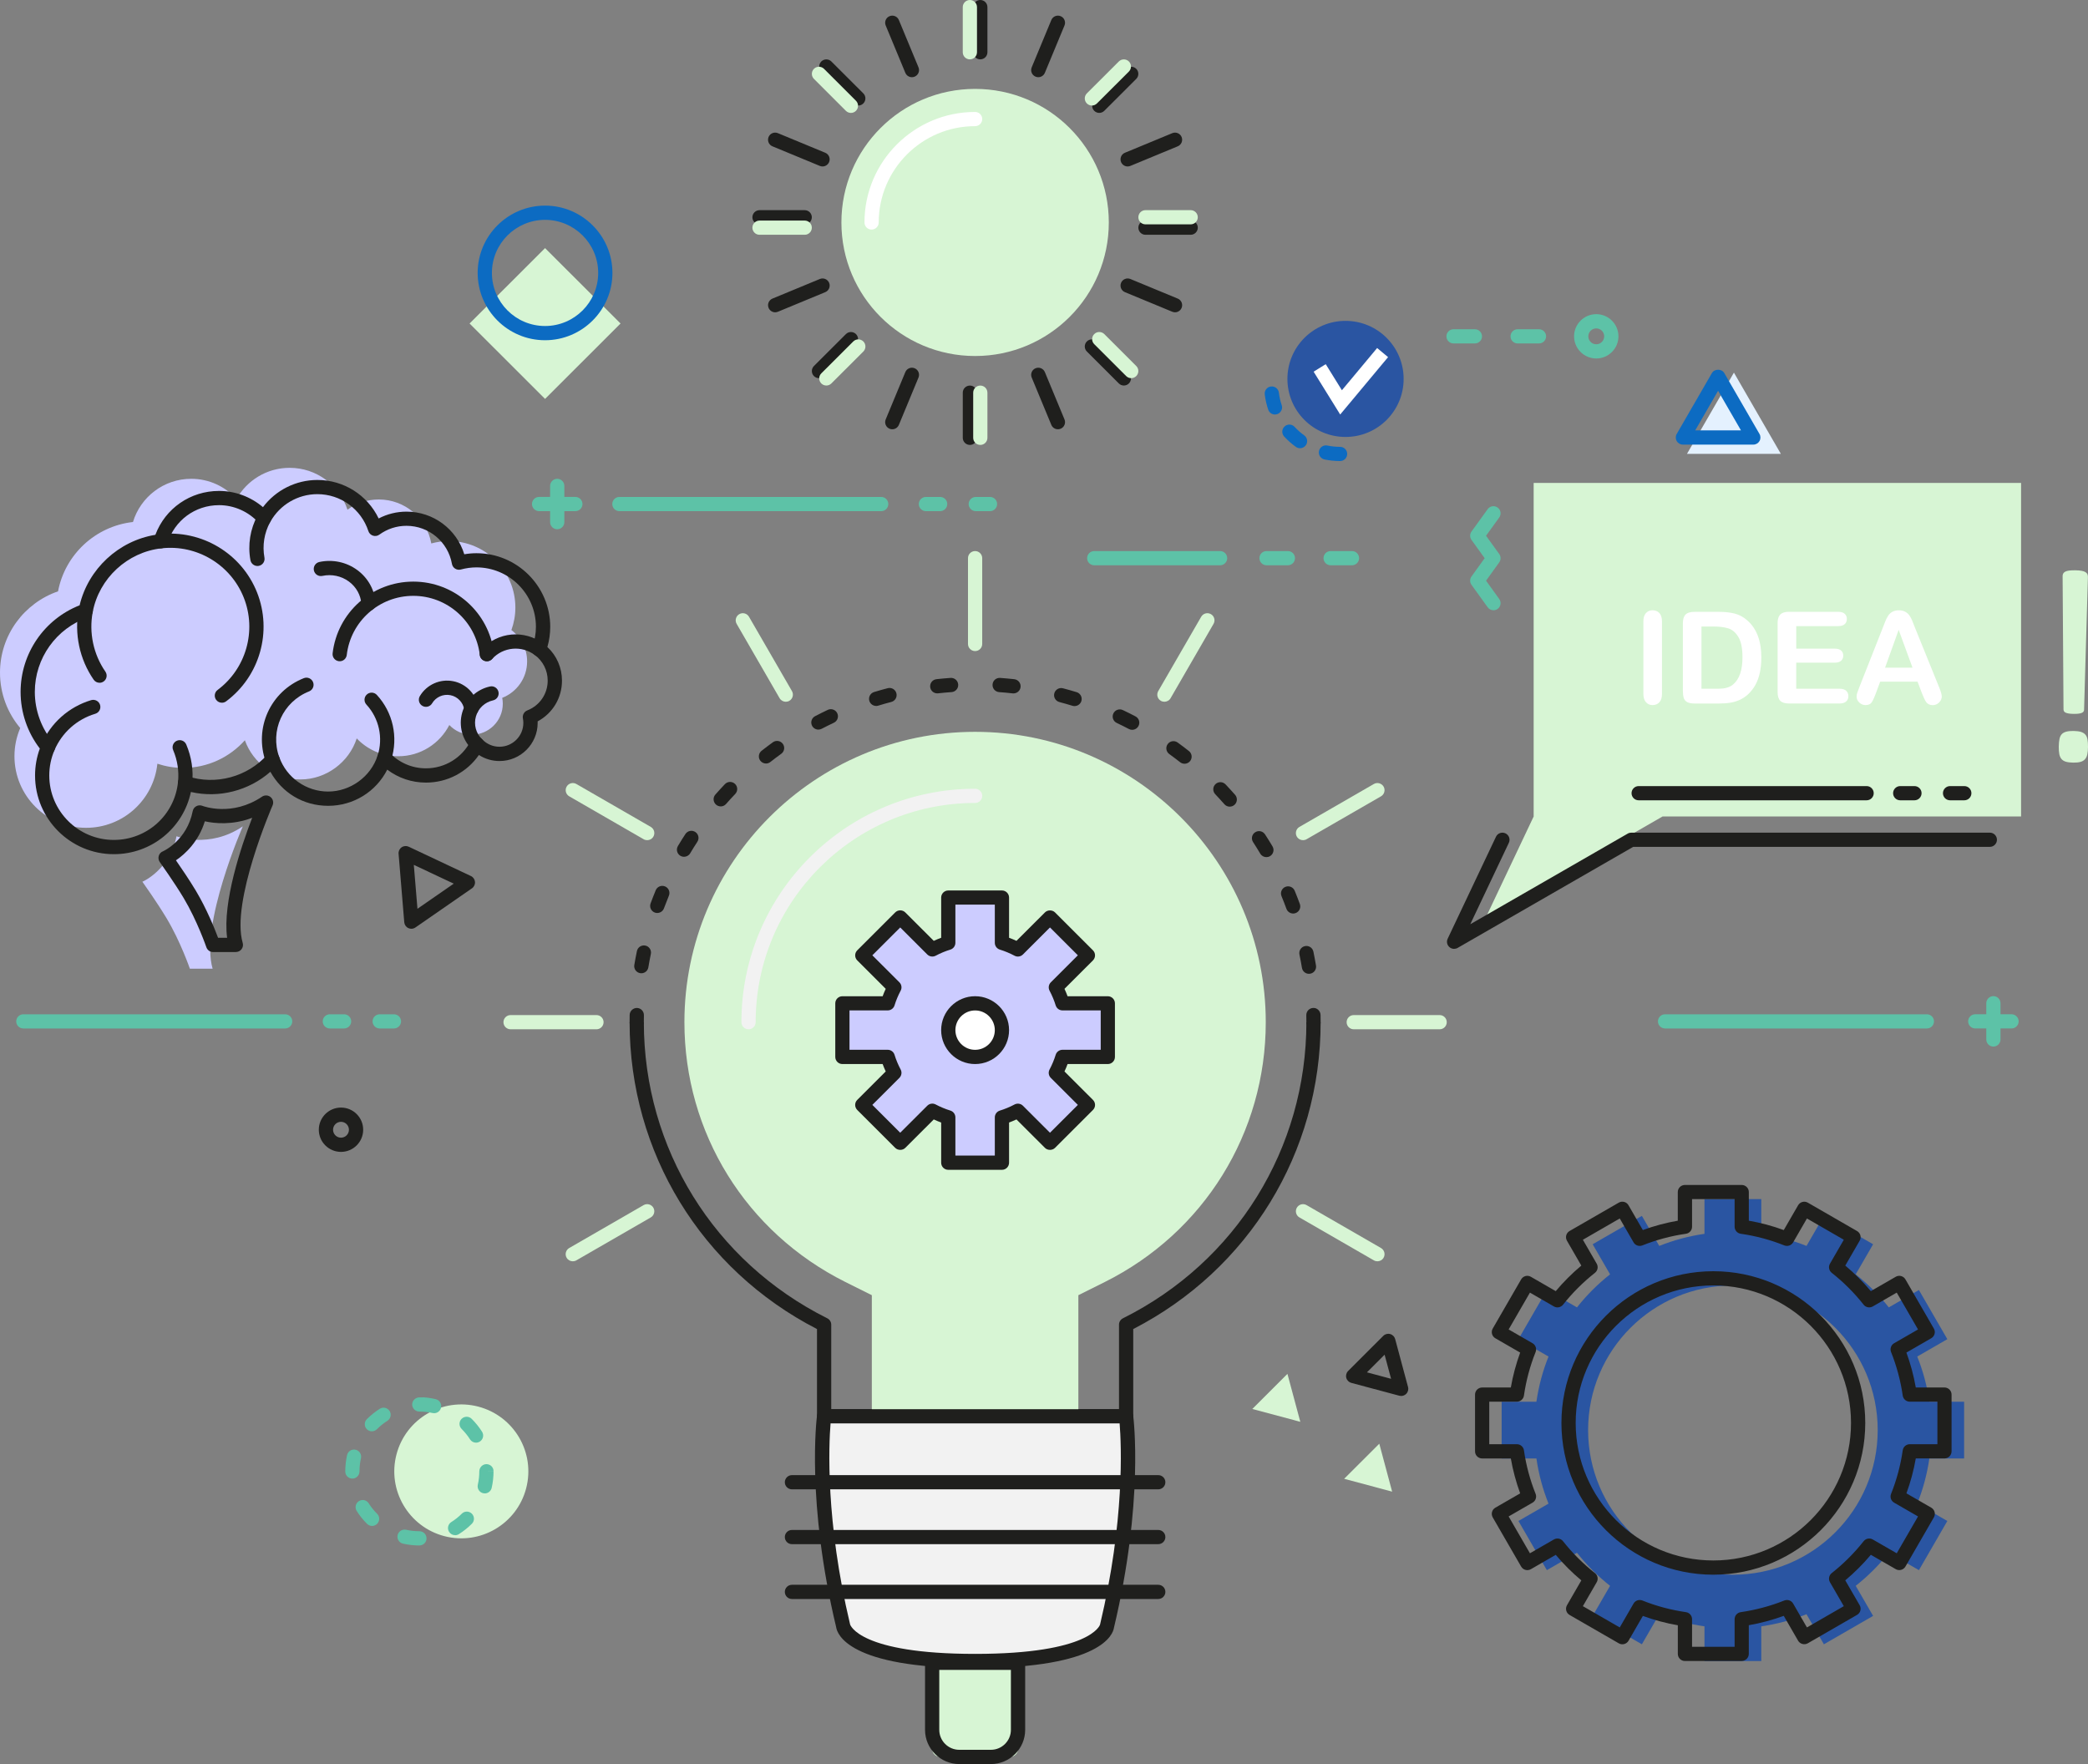 <svg width="464" height="392" viewBox="0 0 464 392" fill="none" xmlns="http://www.w3.org/2000/svg">
<rect x="0" y="0" width="464" height="392" fill="#808080" stroke="none"/>
<g clip-path="url(#clip0_2472_6301)">
<path d="M216.69 79.111C233.1 79.111 246.402 65.823 246.402 49.432C246.402 33.041 233.1 19.754 216.69 19.754C200.28 19.754 186.978 33.041 186.978 49.432C186.978 65.823 200.28 79.111 216.69 79.111Z" fill="#D7F5D4"/>
<path d="M193.685 51.016C192.81 51.016 192.104 50.306 192.104 49.437C192.104 35.895 203.136 24.876 216.694 24.876C217.569 24.876 218.275 25.585 218.275 26.455C218.275 27.324 217.564 28.034 216.694 28.034C204.881 28.034 195.27 37.633 195.27 49.432C195.27 50.306 194.56 51.011 193.69 51.011L193.685 51.016Z" fill="white"/>
<path d="M215.532 98.869C214.657 98.869 213.951 98.16 213.951 97.29V87.258C213.951 86.384 214.662 85.679 215.532 85.679C216.402 85.679 217.112 86.389 217.112 87.258V97.29C217.112 98.164 216.402 98.869 215.532 98.869Z" fill="#1F1F1D"/>
<path d="M217.846 98.869C216.971 98.869 216.266 98.16 216.266 97.29V87.258C216.266 86.384 216.976 85.679 217.846 85.679C218.717 85.679 219.427 86.389 219.427 87.258V97.29C219.427 98.164 218.721 98.869 217.846 98.869Z" fill="#D7F5D4"/>
<path d="M249.747 85.67C249.342 85.67 248.938 85.515 248.627 85.205L241.524 78.11C240.907 77.494 240.907 76.493 241.524 75.873C242.14 75.257 243.142 75.257 243.763 75.873L250.866 82.968C251.483 83.584 251.483 84.585 250.866 85.205C250.556 85.515 250.151 85.67 249.747 85.67Z" fill="#1F1F1D"/>
<path d="M251.384 84.035C250.979 84.035 250.574 83.88 250.264 83.57L243.16 76.475C242.544 75.859 242.544 74.858 243.16 74.238C243.777 73.622 244.779 73.622 245.4 74.238L252.503 81.333C253.119 81.949 253.119 82.95 252.503 83.57C252.193 83.88 251.788 84.035 251.384 84.035Z" fill="#D7F5D4"/>
<path d="M264.593 52.172H254.549C253.674 52.172 252.969 51.462 252.969 50.593C252.969 49.724 253.679 49.014 254.549 49.014H264.593C265.468 49.014 266.174 49.724 266.174 50.593C266.174 51.462 265.468 52.172 264.593 52.172Z" fill="#1F1F1D"/>
<path d="M264.593 49.855H254.549C253.674 49.855 252.969 49.146 252.969 48.276C252.969 47.407 253.679 46.697 254.549 46.697H264.593C265.468 46.697 266.174 47.407 266.174 48.276C266.174 49.146 265.468 49.855 264.593 49.855Z" fill="#D7F5D4"/>
<path d="M244.28 25.087C243.875 25.087 243.471 24.932 243.16 24.622C242.544 24.007 242.544 23.006 243.16 22.386L250.264 15.295C250.88 14.679 251.882 14.679 252.503 15.295C253.119 15.911 253.119 16.911 252.503 17.532L245.4 24.622C245.089 24.932 244.685 25.087 244.28 25.087Z" fill="#1F1F1D"/>
<path d="M242.643 23.452C242.239 23.452 241.834 23.297 241.524 22.987C240.907 22.371 240.907 21.37 241.524 20.75L248.627 13.66C249.244 13.044 250.246 13.044 250.866 13.66C251.487 14.275 251.483 15.276 250.866 15.896L243.763 22.987C243.452 23.297 243.048 23.452 242.643 23.452Z" fill="#D7F5D4"/>
<path d="M217.847 13.194C216.972 13.194 216.267 12.485 216.267 11.616V1.579C216.267 0.705 216.977 0 217.847 0C218.718 0 219.428 0.71 219.428 1.579V11.611C219.428 12.485 218.722 13.19 217.847 13.19V13.194Z" fill="#1F1F1D"/>
<path d="M215.528 13.194C214.653 13.194 213.947 12.485 213.947 11.616V1.579C213.947 0.705 214.658 0 215.528 0C216.398 0 217.109 0.71 217.109 1.579V11.611C217.109 12.485 216.398 13.19 215.528 13.19V13.194Z" fill="#D7F5D4"/>
<path d="M190.73 23.452C190.326 23.452 189.921 23.297 189.611 22.987L182.512 15.896C181.896 15.281 181.896 14.28 182.512 13.66C183.128 13.044 184.13 13.044 184.751 13.66L191.85 20.75C192.466 21.366 192.466 22.367 191.85 22.987C191.54 23.297 191.135 23.452 190.73 23.452Z" fill="#1F1F1D"/>
<path d="M189.094 25.092C188.689 25.092 188.285 24.937 187.974 24.627L180.875 17.532C180.259 16.916 180.259 15.915 180.875 15.295C181.492 14.679 182.494 14.679 183.115 15.295L190.213 22.39C190.83 23.006 190.83 24.007 190.213 24.627C189.903 24.937 189.498 25.092 189.094 25.092Z" fill="#D7F5D4"/>
<path d="M178.825 49.86H168.781C167.906 49.86 167.2 49.15 167.2 48.281C167.2 47.412 167.911 46.702 168.781 46.702H178.825C179.7 46.702 180.405 47.412 180.405 48.281C180.405 49.15 179.695 49.86 178.825 49.86Z" fill="#1F1F1D"/>
<path d="M178.825 52.172H168.781C167.906 52.172 167.2 51.462 167.2 50.593C167.2 49.723 167.911 49.014 168.781 49.014H178.825C179.7 49.014 180.405 49.723 180.405 50.593C180.405 51.462 179.695 52.172 178.825 52.172Z" fill="#D7F5D4"/>
<path d="M181.995 84.035C181.59 84.035 181.186 83.88 180.875 83.57C180.259 82.954 180.259 81.953 180.875 81.333L187.979 74.242C188.595 73.627 189.597 73.627 190.218 74.242C190.834 74.858 190.834 75.859 190.218 76.479L183.115 83.57C182.804 83.88 182.399 84.035 181.995 84.035Z" fill="#1F1F1D"/>
<path d="M183.632 85.67C183.227 85.67 182.822 85.515 182.512 85.205C181.896 84.589 181.896 83.589 182.512 82.968L189.616 75.878C190.232 75.262 191.234 75.262 191.855 75.878C192.471 76.493 192.471 77.494 191.855 78.114L184.751 85.205C184.441 85.515 184.036 85.67 183.632 85.67Z" fill="#D7F5D4"/>
<path d="M202.647 17.156C202.026 17.156 201.438 16.789 201.184 16.178L196.823 5.662C196.489 4.854 196.87 3.928 197.679 3.595C198.488 3.261 199.415 3.642 199.749 4.45L204.11 14.966C204.444 15.774 204.063 16.7 203.254 17.034C203.056 17.113 202.849 17.156 202.647 17.156Z" fill="#1F1F1D"/>
<path d="M182.785 36.99C182.583 36.99 182.381 36.952 182.178 36.867L171.65 32.511C170.841 32.178 170.46 31.252 170.794 30.444C171.128 29.636 172.05 29.255 172.864 29.589L183.392 33.945C184.201 34.278 184.582 35.204 184.248 36.012C183.994 36.618 183.406 36.99 182.785 36.99Z" fill="#1F1F1D"/>
<path d="M172.262 69.398C171.641 69.398 171.053 69.031 170.799 68.42C170.465 67.612 170.846 66.686 171.655 66.353L182.183 61.997C182.992 61.663 183.914 62.044 184.253 62.852C184.587 63.66 184.206 64.586 183.397 64.92L172.869 69.276C172.671 69.356 172.464 69.398 172.262 69.398Z" fill="#1F1F1D"/>
<path d="M198.286 95.392C198.084 95.392 197.882 95.354 197.679 95.27C196.87 94.936 196.489 94.01 196.823 93.202L201.184 82.686C201.518 81.878 202.44 81.497 203.254 81.831C204.063 82.165 204.444 83.09 204.11 83.898L199.749 94.415C199.495 95.021 198.907 95.392 198.286 95.392Z" fill="#1F1F1D"/>
<path d="M235.092 95.392C234.471 95.392 233.883 95.025 233.629 94.415L229.268 83.898C228.934 83.09 229.315 82.165 230.125 81.831C230.929 81.497 231.86 81.878 232.194 82.686L236.555 93.202C236.889 94.01 236.508 94.936 235.699 95.27C235.502 95.35 235.295 95.392 235.092 95.392Z" fill="#1F1F1D"/>
<path d="M261.117 69.398C260.915 69.398 260.708 69.36 260.51 69.276L249.982 64.92C249.173 64.586 248.792 63.66 249.126 62.852C249.46 62.044 250.391 61.663 251.196 61.997L261.724 66.353C262.533 66.686 262.914 67.612 262.58 68.42C262.326 69.027 261.738 69.398 261.117 69.398Z" fill="#1F1F1D"/>
<path d="M250.589 36.99C249.968 36.99 249.38 36.623 249.126 36.012C248.792 35.204 249.173 34.278 249.982 33.945L260.51 29.589C261.315 29.255 262.246 29.636 262.58 30.444C262.914 31.252 262.533 32.178 261.724 32.511L251.196 36.867C250.998 36.947 250.791 36.99 250.589 36.99Z" fill="#1F1F1D"/>
<path d="M230.731 17.156C230.529 17.156 230.322 17.118 230.125 17.034C229.315 16.7 228.934 15.774 229.268 14.966L233.629 4.45C233.963 3.642 234.895 3.261 235.699 3.595C236.508 3.928 236.889 4.854 236.555 5.662L232.194 16.178C231.94 16.785 231.352 17.156 230.731 17.156Z" fill="#1F1F1D"/>
<path d="M436.471 324.092V311.48H428.746C428.243 307.984 427.33 304.624 426.055 301.443L432.74 297.585L426.427 286.66L419.733 290.523C417.578 287.797 415.113 285.33 412.38 283.178L416.247 276.492L405.309 270.186L401.447 276.863C398.262 275.59 394.899 274.678 391.399 274.175V266.46H378.772V274.175C375.272 274.678 371.909 275.59 368.724 276.863L364.862 270.186L353.924 276.492L357.791 283.178C355.062 285.33 352.593 287.793 350.438 290.523L343.744 286.66L337.431 297.585L344.116 301.443C342.841 304.624 341.928 307.984 341.425 311.48H333.7V324.092H341.425C341.928 327.588 342.841 330.947 344.116 334.128L337.431 337.986L343.744 348.911L350.438 345.049C352.593 347.774 355.058 350.241 357.791 352.393L353.924 359.079L364.862 365.385L368.724 358.708C371.909 359.982 375.272 360.893 378.772 361.396V369.112H391.399V361.396C394.899 360.893 398.262 359.982 401.447 358.708L405.309 365.385L416.247 359.079L412.38 352.393C415.108 350.241 417.578 347.779 419.733 345.049L426.427 348.911L432.74 337.986L426.055 334.128C427.33 330.947 428.243 327.588 428.746 324.092H436.471ZM417.268 317.786C417.268 335.533 402.863 349.926 385.09 349.926C367.317 349.926 352.913 335.538 352.913 317.786C352.913 300.033 367.317 285.645 385.09 285.645C402.863 285.645 417.268 300.033 417.268 317.786Z" fill="#2A55A2"/>
<path d="M387.057 369.102H374.43C373.555 369.102 372.85 368.393 372.85 367.523V361.161C370.211 360.701 367.604 360.005 365.083 359.084L361.898 364.596C361.461 365.352 360.487 365.611 359.734 365.174L348.797 358.868C348.039 358.431 347.78 357.463 348.218 356.707L351.407 351.185C349.352 349.466 347.446 347.563 345.725 345.509L340.197 348.695C339.44 349.132 338.471 348.869 338.033 348.117L331.72 337.192C331.282 336.436 331.541 335.468 332.299 335.031L337.817 331.849C336.895 329.326 336.198 326.728 335.737 324.092H329.368C328.493 324.092 327.787 323.387 327.787 322.513V309.901C327.787 309.027 328.497 308.322 329.368 308.322H335.737C336.198 305.686 336.895 303.088 337.817 300.564L332.299 297.383C331.541 296.946 331.282 295.978 331.72 295.222L338.033 284.297C338.245 283.935 338.588 283.667 338.993 283.559C339.393 283.451 339.83 283.507 340.192 283.719L345.72 286.909C347.442 284.861 349.347 282.958 351.403 281.233L348.213 275.712C347.776 274.955 348.034 273.987 348.792 273.55L359.729 267.244C360.092 267.038 360.529 266.981 360.929 267.085C361.334 267.193 361.682 267.461 361.889 267.822L365.073 273.334C367.595 272.413 370.201 271.718 372.84 271.257V264.895C372.84 264.021 373.551 263.316 374.421 263.316H387.047C387.922 263.316 388.628 264.026 388.628 264.895V271.257C391.267 271.718 393.873 272.413 396.395 273.339L399.58 267.827C399.791 267.465 400.135 267.197 400.539 267.089C400.939 266.981 401.377 267.038 401.739 267.249L412.676 273.555C413.039 273.766 413.307 274.11 413.415 274.514C413.523 274.918 413.467 275.35 413.255 275.712L410.061 281.233C412.117 282.953 414.022 284.856 415.744 286.909L421.271 283.719C421.633 283.507 422.066 283.451 422.471 283.559C422.875 283.667 423.223 283.935 423.43 284.297L429.744 295.222C429.955 295.583 430.012 296.016 429.903 296.42C429.795 296.824 429.527 297.172 429.165 297.378L423.647 300.56C424.569 303.083 425.265 305.681 425.731 308.317H432.1C432.975 308.317 433.681 309.027 433.681 309.896V322.508C433.681 323.382 432.971 324.087 432.1 324.087H425.731C425.27 326.728 424.574 329.326 423.651 331.845L429.17 335.026C429.532 335.237 429.8 335.58 429.908 335.984C430.016 336.389 429.96 336.821 429.748 337.183L423.435 348.108C422.998 348.864 422.028 349.123 421.271 348.686L415.744 345.5C414.017 347.553 412.112 349.456 410.061 351.176L413.255 356.697C413.467 357.059 413.518 357.491 413.415 357.895C413.307 358.299 413.039 358.647 412.676 358.854L401.739 365.16C400.981 365.592 400.012 365.338 399.575 364.582L396.39 359.07C393.864 359.991 391.262 360.687 388.623 361.147V367.509C388.623 368.383 387.918 369.088 387.043 369.088L387.057 369.102ZM376.011 365.94H385.471V359.808C385.471 359.023 386.05 358.356 386.831 358.243C390.138 357.769 393.398 356.899 396.517 355.654C397.246 355.367 398.084 355.654 398.474 356.331L401.541 361.64L409.736 356.913L406.66 351.594C406.269 350.913 406.434 350.048 407.05 349.564C409.675 347.497 412.06 345.114 414.139 342.483C414.629 341.867 415.489 341.703 416.172 342.093L421.497 345.161L426.229 336.976L420.914 333.912C420.231 333.518 419.944 332.686 420.236 331.958C421.483 328.847 422.353 325.595 422.828 322.282C422.941 321.502 423.609 320.925 424.395 320.925H430.534V311.475H424.395C423.609 311.475 422.941 310.897 422.828 310.117C422.353 306.809 421.478 303.553 420.236 300.442C419.944 299.714 420.236 298.877 420.914 298.487L426.229 295.424L421.497 287.238L416.172 290.311C415.489 290.701 414.624 290.537 414.139 289.921C412.065 287.295 409.68 284.912 407.05 282.84C406.434 282.351 406.264 281.487 406.66 280.81L409.736 275.491L401.541 270.764L398.474 276.074C398.079 276.755 397.242 277.037 396.517 276.75C393.403 275.505 390.143 274.631 386.831 274.161C386.05 274.048 385.471 273.381 385.471 272.596V266.464H376.011V272.596C376.011 273.381 375.432 274.048 374.656 274.161C371.344 274.636 368.084 275.51 364.97 276.75C364.241 277.037 363.403 276.75 363.013 276.074L359.946 270.764L351.751 275.491L354.823 280.81C355.213 281.491 355.049 282.356 354.432 282.84C351.803 284.917 349.417 287.295 347.343 289.921C346.858 290.537 345.988 290.706 345.311 290.311L339.985 287.238L335.253 295.424L340.569 298.487C341.251 298.882 341.538 299.714 341.246 300.442C339.999 303.553 339.129 306.809 338.654 310.117C338.541 310.897 337.873 311.475 337.088 311.475H330.948V320.925H337.088C337.873 320.925 338.541 321.502 338.654 322.282C339.129 325.591 339.999 328.847 341.246 331.958C341.538 332.686 341.246 333.522 340.569 333.912L335.253 336.976L339.985 345.161L345.311 342.093C345.993 341.703 346.858 341.867 347.343 342.483C349.417 345.11 351.803 347.492 354.432 349.564C355.049 350.053 355.218 350.918 354.823 351.594L351.751 356.913L359.946 361.64L363.013 356.331C363.408 355.649 364.241 355.367 364.97 355.654C368.084 356.899 371.344 357.769 374.656 358.243C375.437 358.356 376.011 359.023 376.011 359.808V365.94ZM380.743 349.921C362.129 349.921 346.985 334.796 346.985 316.202C346.985 297.609 362.129 282.483 380.743 282.483C399.358 282.483 414.502 297.609 414.502 316.202C414.502 334.796 399.358 349.921 380.743 349.921ZM380.743 285.645C363.874 285.645 350.151 299.352 350.151 316.202C350.151 333.052 363.874 346.759 380.743 346.759C397.613 346.759 411.336 333.052 411.336 316.202C411.336 299.352 397.613 285.645 380.743 285.645Z" fill="#1F1F1D"/>
<path d="M117.137 146.972C117.137 144.124 115.759 141.601 113.642 140.013C114.206 138.448 114.526 136.771 114.526 135.018C114.526 126.851 107.898 120.23 99.722 120.23C98.376 120.23 97.078 120.428 95.841 120.761C94.858 115.212 90.012 110.992 84.174 110.992C81.573 110.992 79.174 111.838 77.216 113.262C75.443 107.863 70.362 103.958 64.364 103.958C59.288 103.958 54.866 106.754 52.552 110.889C50.073 108.14 46.493 106.397 42.499 106.397C36.388 106.397 31.232 110.443 29.548 115.997C21.183 116.932 14.447 123.247 12.899 131.404C5.396 133.989 0 141.098 0 149.476C0 154.166 1.694 158.461 4.497 161.783C3.669 163.705 3.213 165.824 3.213 168.046C3.213 176.829 10.34 183.952 19.137 183.952C27.37 183.952 34.139 177.712 34.972 169.71C36.783 170.307 38.716 170.64 40.725 170.64C46.173 170.64 51.051 168.258 54.415 164.499C56.231 169.569 61.067 173.206 66.768 173.206C72.47 173.206 77.583 169.371 79.272 164.085C81.596 166.524 84.866 168.051 88.502 168.051C93.451 168.051 97.737 165.227 99.849 161.111C101.105 162.431 102.874 163.258 104.84 163.258C108.646 163.258 111.732 160.176 111.732 156.374C111.732 155.928 111.685 155.496 111.605 155.073C114.842 153.804 117.137 150.66 117.137 146.981V146.972Z" fill="#CCCCFF"/>
<path d="M25.295 189.812C15.642 189.812 7.79 181.969 7.79 172.327C7.79 170.264 8.148 168.253 8.849 166.336C6.087 162.737 4.577 158.306 4.577 153.757C4.577 145.233 9.808 137.612 17.693 134.506C19.607 126.438 26.339 120.179 34.525 118.844C36.736 112.971 42.296 109.094 48.661 109.094C52.251 109.094 55.718 110.386 58.437 112.698C61.269 108.93 65.743 106.656 70.527 106.656C76.403 106.656 81.657 110.025 84.146 115.212C86.051 114.216 88.163 113.694 90.337 113.694C96.306 113.694 101.467 117.59 103.175 123.167C104.083 123.012 104.991 122.932 105.884 122.932C114.921 122.932 122.274 130.277 122.274 139.303C122.274 140.807 122.063 142.306 121.639 143.772C123.718 145.713 124.885 148.382 124.885 151.257C124.885 155.096 122.796 158.527 119.47 160.303C119.475 160.42 119.48 160.533 119.48 160.65C119.48 165.316 115.679 169.113 111.007 169.113C109.351 169.113 107.78 168.643 106.425 167.769C103.767 171.599 99.416 173.906 94.669 173.906C91.513 173.906 88.525 172.896 86.056 171.026C83.581 175.912 78.562 179.065 72.935 179.065C67.309 179.065 62.647 176.105 60.083 171.5C55.332 175.687 48.675 177.43 42.423 175.988C40.73 183.985 33.669 189.812 25.3 189.812H25.295ZM48.657 112.257C43.35 112.257 38.754 115.663 37.22 120.733C37.037 121.34 36.51 121.777 35.88 121.847C28.31 122.693 22.03 128.501 20.609 135.977C20.501 136.536 20.106 136.992 19.57 137.175C12.495 139.614 7.738 146.272 7.738 153.752C7.738 157.878 9.206 161.886 11.864 165.039C12.25 165.495 12.344 166.134 12.109 166.684C11.342 168.474 10.951 170.368 10.951 172.322C10.951 180.221 17.382 186.645 25.29 186.645C32.662 186.645 38.792 181.133 39.554 173.817C39.605 173.342 39.864 172.915 40.269 172.651C40.673 172.393 41.172 172.327 41.624 172.478C47.951 174.564 55.007 172.614 59.392 167.718C59.763 167.304 60.328 167.111 60.874 167.219C61.419 167.328 61.871 167.713 62.059 168.239C63.696 172.821 68.062 175.894 72.921 175.894C77.781 175.894 82.386 172.67 83.92 167.873C84.089 167.342 84.527 166.938 85.073 166.811C85.618 166.684 86.188 166.858 86.573 167.262C88.709 169.503 91.579 170.734 94.655 170.734C98.861 170.734 102.667 168.404 104.591 164.654C104.826 164.198 105.268 163.883 105.776 163.808C106.284 163.738 106.797 163.911 107.15 164.283C108.166 165.349 109.53 165.937 110.993 165.937C113.919 165.937 116.3 163.559 116.3 160.636C116.3 160.312 116.267 159.974 116.201 159.635C116.055 158.888 116.469 158.141 117.179 157.864C119.931 156.788 121.71 154.189 121.71 151.243C121.71 148.988 120.665 146.911 118.845 145.548C118.29 145.13 118.069 144.402 118.304 143.749C118.831 142.287 119.094 140.788 119.094 139.289C119.094 132.006 113.162 126.081 105.87 126.081C104.737 126.081 103.57 126.24 102.403 126.555C101.975 126.668 101.519 126.602 101.142 126.363C100.766 126.128 100.507 125.742 100.432 125.305C99.562 120.4 95.309 116.843 90.323 116.843C88.149 116.843 86.065 117.524 84.296 118.807C83.887 119.103 83.36 119.187 82.88 119.032C82.4 118.877 82.019 118.501 81.864 118.022C80.251 113.107 75.692 109.808 70.517 109.808C66.199 109.808 62.2 112.153 60.088 115.931C59.839 116.378 59.392 116.674 58.884 116.73C58.371 116.786 57.872 116.594 57.529 116.218C55.257 113.694 52.025 112.252 48.652 112.252L48.657 112.257Z" fill="#1F1F1D"/>
<path d="M10.656 167.642C10.449 167.642 10.237 167.6 10.03 167.515C9.225 167.172 8.854 166.242 9.202 165.438C11.253 160.664 15.285 157.074 20.267 155.58C21.104 155.336 21.988 155.806 22.238 156.642C22.487 157.479 22.012 158.362 21.174 158.611C17.096 159.833 13.793 162.774 12.109 166.688C11.851 167.285 11.267 167.647 10.656 167.647V167.642Z" fill="#1F1F1D"/>
<path d="M22.119 151.722C21.616 151.722 21.122 151.483 20.816 151.041C17.674 146.507 16.465 140.802 17.5 135.384C17.664 134.529 18.488 133.97 19.353 134.13C20.214 134.294 20.774 135.121 20.609 135.981C19.734 140.572 20.755 145.402 23.418 149.246C23.916 149.965 23.738 150.947 23.018 151.445C22.74 151.633 22.43 151.727 22.119 151.727V151.722Z" fill="#1F1F1D"/>
<path d="M49.31 156.158C48.826 156.158 48.35 155.937 48.04 155.524C47.518 154.824 47.659 153.832 48.36 153.311C54.697 148.584 57.086 140.154 54.175 132.809C51.263 125.465 43.74 120.954 35.879 121.847C35.009 121.941 34.228 121.321 34.129 120.451C34.031 119.587 34.656 118.802 35.527 118.703C44.794 117.66 53.681 122.975 57.119 131.644C60.558 140.314 57.736 150.266 50.256 155.843C49.974 156.055 49.639 156.158 49.31 156.158Z" fill="#1F1F1D"/>
<path d="M57.209 125.77C56.461 125.77 55.793 125.239 55.652 124.474C55.026 121.081 55.596 117.543 57.247 114.512C57.666 113.746 58.625 113.464 59.397 113.882C60.163 114.3 60.446 115.259 60.027 116.03C58.719 118.426 58.272 121.222 58.766 123.905C58.926 124.765 58.357 125.587 57.496 125.747C57.397 125.766 57.303 125.775 57.209 125.775V125.77Z" fill="#1F1F1D"/>
<path d="M41.135 175.579C41.078 175.579 41.022 175.579 40.965 175.569C40.095 175.475 39.465 174.7 39.554 173.831C39.813 171.397 39.437 168.925 38.477 166.679C38.133 165.876 38.51 164.945 39.309 164.602C40.114 164.259 41.045 164.63 41.389 165.434C42.56 168.178 43.017 171.195 42.701 174.16C42.617 174.973 41.93 175.574 41.13 175.574L41.135 175.579Z" fill="#1F1F1D"/>
<path d="M60.568 170.391C59.919 170.391 59.312 169.987 59.077 169.343C56.376 161.825 60.083 153.64 67.516 150.698C68.33 150.374 69.247 150.773 69.572 151.586C69.892 152.399 69.497 153.315 68.683 153.64C62.85 155.947 59.938 162.375 62.059 168.272C62.356 169.094 61.928 170.001 61.104 170.293C60.925 170.354 60.747 170.387 60.568 170.387V170.391Z" fill="#1F1F1D"/>
<path d="M108.19 146.939C107.809 146.939 107.423 146.803 107.117 146.521C106.473 145.929 106.435 144.928 107.028 144.289C110.622 140.393 116.526 139.858 120.764 143.044C121.461 143.57 121.602 144.561 121.075 145.257C120.548 145.952 119.56 146.093 118.859 145.567C115.928 143.363 111.84 143.734 109.357 146.431C109.046 146.77 108.618 146.939 108.19 146.939Z" fill="#1F1F1D"/>
<path d="M108.19 146.939C107.4 146.939 106.713 146.347 106.619 145.543C105.744 138.053 99.384 132.405 91.838 132.405C84.292 132.405 77.932 138.053 77.057 145.543C76.954 146.413 76.168 147.038 75.302 146.93C74.437 146.826 73.811 146.041 73.915 145.177C74.978 136.094 82.683 129.243 91.843 129.243C101.002 129.243 108.708 136.094 109.771 145.177C109.874 146.041 109.249 146.831 108.383 146.93C108.322 146.939 108.261 146.939 108.195 146.939H108.19Z" fill="#1F1F1D"/>
<path d="M81.888 135.746C81.055 135.746 80.359 135.098 80.312 134.261C80.189 132.264 79.169 130.422 77.513 129.21C75.833 127.984 73.698 127.533 71.637 127.974C70.781 128.158 69.939 127.612 69.755 126.762C69.572 125.907 70.118 125.066 70.969 124.882C73.909 124.248 76.972 124.897 79.376 126.659C81.798 128.43 83.29 131.132 83.468 134.073C83.52 134.947 82.857 135.695 81.982 135.746C81.949 135.746 81.916 135.746 81.883 135.746H81.888Z" fill="#1F1F1D"/>
<path d="M85.43 169.954C85.27 169.954 85.105 169.931 84.945 169.879C84.113 169.611 83.652 168.723 83.92 167.891C85.185 163.949 84.23 159.607 81.422 156.567C80.829 155.923 80.871 154.922 81.511 154.335C82.156 153.738 83.153 153.785 83.746 154.424C87.326 158.306 88.544 163.836 86.93 168.859C86.714 169.531 86.093 169.959 85.425 169.959L85.43 169.954Z" fill="#1F1F1D"/>
<path d="M106.012 166.975C105.616 166.975 105.217 166.825 104.911 166.529C102.719 164.41 101.877 161.275 102.709 158.348C103.542 155.421 105.908 153.193 108.886 152.545C109.742 152.352 110.584 152.897 110.772 153.748C110.961 154.603 110.42 155.444 109.568 155.632C107.733 156.036 106.27 157.408 105.758 159.213C105.245 161.017 105.762 162.953 107.112 164.259C107.743 164.865 107.757 165.866 107.15 166.496C106.84 166.815 106.426 166.98 106.012 166.98V166.975Z" fill="#1F1F1D"/>
<path d="M104.741 159.086C103.965 159.086 103.288 158.517 103.175 157.728C102.944 156.107 101.707 154.805 100.103 154.481C98.494 154.161 96.852 154.889 96.019 156.299C95.573 157.051 94.599 157.295 93.851 156.849C93.098 156.403 92.853 155.435 93.3 154.683C94.82 152.127 97.807 150.792 100.728 151.379C103.65 151.962 105.894 154.335 106.313 157.277C106.435 158.141 105.833 158.94 104.967 159.067C104.892 159.076 104.817 159.081 104.741 159.081V159.086Z" fill="#1F1F1D"/>
<path d="M31.637 195.934C31.966 195.826 37.795 193.077 39.225 185.827C39.225 185.827 46.483 188.684 53.959 183.628C53.959 183.628 44.39 205.487 47.25 215.261H42.193C42.193 215.261 40.142 209.274 37.023 204.059C34.911 200.525 31.637 195.93 31.637 195.93V195.934Z" fill="#CCCCFF"/>
<path d="M52.411 211.558H47.353C46.676 211.558 46.074 211.126 45.858 210.487C45.839 210.43 43.821 204.59 40.829 199.581C38.773 196.141 35.541 191.602 35.508 191.56C35.216 191.151 35.136 190.629 35.292 190.15C35.442 189.689 35.79 189.328 36.242 189.158C36.477 189.05 41.562 186.663 42.828 180.231C42.917 179.77 43.209 179.375 43.623 179.15C44.037 178.924 44.526 178.896 44.964 179.065C45.222 179.169 51.583 181.523 58.234 177.031C58.818 176.636 59.594 176.674 60.135 177.125C60.676 177.576 60.855 178.328 60.572 178.971C60.478 179.183 51.267 200.417 53.935 209.528C54.076 210.007 53.982 210.52 53.681 210.919C53.38 211.318 52.914 211.553 52.415 211.553L52.411 211.558ZM48.464 208.396H50.472C49.414 200.464 53.596 188.073 56.038 181.725C51.62 183.412 47.673 182.984 45.519 182.505C44.136 187.011 41.139 189.807 39.097 191.174C40.245 192.828 42.132 195.605 43.543 197.964C45.952 202.001 47.72 206.408 48.464 208.4V208.396Z" fill="#1F1F1D"/>
<path d="M291.889 228.723C291.014 228.723 290.308 228.013 290.308 227.144C290.308 226.627 290.308 226.115 290.289 225.598C290.271 224.724 290.962 224.001 291.837 223.982C292.665 223.921 293.437 224.649 293.455 225.523C293.47 226.063 293.474 226.599 293.474 227.14C293.474 228.014 292.769 228.718 291.894 228.718L291.889 228.723Z" fill="#1F1F1D"/>
<path d="M290.882 216.398C290.12 216.398 289.452 215.848 289.32 215.073C289.155 214.077 288.972 213.09 288.765 212.108C288.586 211.253 289.137 210.416 289.993 210.238C290.844 210.059 291.686 210.609 291.865 211.464C292.077 212.488 292.27 213.517 292.444 214.556C292.59 215.416 292.002 216.233 291.141 216.374C291.056 216.388 290.967 216.393 290.882 216.393V216.398ZM142.522 216.276C142.437 216.276 142.348 216.271 142.259 216.252C141.398 216.111 140.814 215.294 140.956 214.434C141.13 213.395 141.323 212.366 141.539 211.342C141.718 210.487 142.555 209.942 143.411 210.12C144.267 210.299 144.813 211.135 144.634 211.99C144.427 212.972 144.244 213.959 144.079 214.955C143.952 215.731 143.28 216.276 142.517 216.276H142.522ZM287.363 202.997C286.719 202.997 286.112 202.597 285.877 201.958C285.528 201.009 285.166 200.069 284.78 199.139C284.446 198.331 284.832 197.405 285.641 197.076C286.45 196.742 287.377 197.128 287.711 197.936C288.111 198.909 288.492 199.886 288.854 200.877C289.155 201.695 288.732 202.607 287.909 202.903C287.73 202.968 287.547 203.001 287.368 203.001L287.363 202.997ZM146.06 202.884C145.881 202.884 145.693 202.851 145.514 202.785C144.696 202.484 144.272 201.578 144.573 200.755C144.935 199.773 145.317 198.796 145.716 197.828C146.05 197.02 146.972 196.639 147.786 196.973C148.595 197.306 148.976 198.232 148.642 199.04C148.261 199.966 147.894 200.901 147.546 201.841C147.311 202.48 146.704 202.879 146.06 202.879V202.884ZM281.422 190.469C280.881 190.469 280.354 190.192 280.057 189.694C279.545 188.829 279.013 187.974 278.463 187.128C277.983 186.395 278.19 185.418 278.924 184.944C279.657 184.469 280.636 184.671 281.116 185.404C281.69 186.283 282.245 187.175 282.781 188.082C283.228 188.834 282.979 189.802 282.226 190.249C281.972 190.399 281.694 190.469 281.422 190.469ZM152.006 190.39C151.733 190.39 151.451 190.319 151.197 190.169C150.444 189.722 150.2 188.754 150.647 188.002C151.183 187.1 151.738 186.212 152.312 185.334C152.792 184.605 153.77 184.398 154.504 184.873C155.238 185.348 155.445 186.33 154.965 187.063C154.415 187.904 153.883 188.754 153.37 189.619C153.074 190.117 152.547 190.39 152.011 190.39H152.006ZM273.278 179.253C272.841 179.253 272.403 179.07 272.088 178.713C271.425 177.956 270.743 177.214 270.051 176.481C269.449 175.846 269.477 174.846 270.108 174.244C270.738 173.643 271.745 173.671 272.347 174.301C273.067 175.062 273.777 175.832 274.469 176.622C275.047 177.28 274.977 178.276 274.323 178.854C274.022 179.117 273.65 179.244 273.278 179.244V179.253ZM160.159 179.192C159.787 179.192 159.415 179.061 159.114 178.797C158.456 178.219 158.394 177.223 158.968 176.565C159.66 175.776 160.37 175.005 161.095 174.244C161.697 173.614 162.704 173.591 163.334 174.192C163.969 174.794 163.993 175.795 163.386 176.429C162.69 177.157 162.012 177.9 161.349 178.656C161.034 179.014 160.596 179.197 160.159 179.197V179.192ZM263.225 169.714C262.882 169.714 262.538 169.602 262.247 169.376C261.456 168.756 260.657 168.15 259.838 167.558C259.128 167.045 258.973 166.059 259.485 165.349C259.998 164.644 260.986 164.48 261.696 164.997C262.548 165.612 263.381 166.242 264.208 166.895C264.895 167.435 265.013 168.432 264.472 169.118C264.161 169.512 263.696 169.719 263.225 169.719V169.714ZM170.221 169.663C169.751 169.663 169.29 169.456 168.974 169.061C168.433 168.375 168.551 167.379 169.238 166.839C170.061 166.19 170.903 165.556 171.755 164.94C172.465 164.428 173.453 164.593 173.966 165.297C174.479 166.007 174.319 166.994 173.608 167.506C172.79 168.098 171.985 168.699 171.195 169.324C170.903 169.555 170.56 169.663 170.216 169.663H170.221ZM251.596 162.177C251.347 162.177 251.098 162.121 250.862 161.994C249.973 161.529 249.075 161.078 248.167 160.65C247.376 160.274 247.038 159.335 247.414 158.545C247.786 157.756 248.727 157.417 249.522 157.789C250.472 158.24 251.413 158.705 252.335 159.194C253.111 159.598 253.407 160.556 252.998 161.327C252.716 161.867 252.165 162.173 251.596 162.173V162.177ZM181.869 162.13C181.3 162.13 180.745 161.82 180.462 161.28C180.058 160.505 180.359 159.551 181.13 159.147C182.062 158.663 183.003 158.193 183.953 157.742C184.743 157.37 185.689 157.709 186.061 158.498C186.432 159.288 186.093 160.232 185.303 160.603C184.39 161.036 183.487 161.482 182.593 161.947C182.358 162.069 182.109 162.126 181.864 162.126L181.869 162.13ZM238.791 156.905C238.636 156.905 238.481 156.882 238.325 156.835C237.366 156.539 236.401 156.266 235.423 156.008C234.576 155.787 234.068 154.922 234.289 154.077C234.51 153.231 235.376 152.723 236.223 152.949C237.243 153.217 238.255 153.503 239.257 153.809C240.094 154.067 240.56 154.951 240.306 155.782C240.094 156.464 239.469 156.901 238.791 156.901V156.905ZM194.702 156.872C194.025 156.872 193.399 156.435 193.188 155.754C192.934 154.918 193.404 154.034 194.237 153.78C195.239 153.475 196.25 153.188 197.271 152.925C198.118 152.704 198.983 153.212 199.2 154.058C199.421 154.904 198.913 155.768 198.066 155.984C197.087 156.238 196.118 156.511 195.163 156.807C195.008 156.854 194.853 156.877 194.698 156.877L194.702 156.872ZM225.219 154.086C225.163 154.086 225.102 154.086 225.04 154.077C224.043 153.964 223.041 153.87 222.034 153.799C221.164 153.738 220.505 152.982 220.567 152.108C220.628 151.238 221.352 150.585 222.26 150.642C223.309 150.717 224.358 150.811 225.398 150.928C226.268 151.027 226.889 151.807 226.795 152.676C226.701 153.484 226.019 154.081 225.224 154.081L225.219 154.086ZM208.279 154.077C207.484 154.077 206.797 153.48 206.708 152.672C206.609 151.802 207.235 151.022 208.105 150.924C209.145 150.806 210.189 150.712 211.243 150.642C212.113 150.581 212.87 151.238 212.932 152.108C212.993 152.982 212.334 153.733 211.464 153.795C210.457 153.865 209.45 153.954 208.458 154.067C208.397 154.072 208.34 154.077 208.279 154.077Z" fill="#1F1F1D"/>
<path d="M141.492 228.723C140.617 228.723 139.911 228.013 139.911 227.144C139.911 226.604 139.916 226.068 139.925 225.532C139.944 224.658 140.692 223.972 141.539 223.982C142.414 224.001 143.105 224.724 143.091 225.593C143.082 226.11 143.077 226.627 143.077 227.144C143.077 228.018 142.367 228.723 141.496 228.723H141.492Z" fill="#1F1F1D"/>
<path d="M250.246 316.301H183.134C182.259 316.301 181.554 315.591 181.554 314.722V295.335C155.84 282.102 139.911 256.066 139.911 227.144H143.077C143.077 255.183 158.7 280.397 183.845 292.948C184.381 293.215 184.72 293.76 184.72 294.362V313.139H248.665V294.362C248.665 293.765 249.004 293.215 249.54 292.948C274.69 280.397 290.308 255.183 290.308 227.144H293.474C293.474 256.061 277.545 282.102 251.831 295.335V314.722C251.831 315.596 251.126 316.301 250.251 316.301H250.246Z" fill="#1F1F1D"/>
<path d="M193.738 314.718V287.812L187.872 284.884C165.804 273.87 152.091 251.743 152.091 227.144C152.091 191.569 181.069 162.624 216.686 162.624C252.302 162.624 281.281 191.569 281.281 227.144C281.281 251.748 267.572 273.87 245.504 284.884L239.638 287.812V314.718H193.738Z" fill="#D7F5D4"/>
<path d="M166.339 228.723C165.464 228.723 164.759 228.014 164.759 227.144C164.759 198.542 188.055 175.273 216.69 175.273C217.565 175.273 218.275 175.983 218.275 176.852C218.275 177.722 217.565 178.431 216.69 178.431C189.8 178.431 167.925 200.281 167.925 227.14C167.925 228.014 167.214 228.719 166.344 228.719L166.339 228.723Z" fill="#F2F2F2"/>
<path d="M250.246 314.718H183.134C183.134 314.718 180.716 333.433 187.377 361.33C187.377 361.33 188.436 369.098 216.69 369.098C244.944 369.098 246.002 361.33 246.002 361.33C252.664 333.433 250.246 314.718 250.246 314.718Z" fill="#F2F2F2"/>
<path d="M216.69 370.681C188.483 370.681 186.013 363.069 185.806 361.547C179.182 333.842 181.459 315.295 181.563 314.52C181.666 313.731 182.334 313.143 183.134 313.143H250.246C251.041 313.143 251.713 313.735 251.817 314.52C251.916 315.295 254.193 333.842 247.545 361.702C247.367 363.074 244.897 370.681 216.69 370.681ZM184.569 316.301C184.183 321.089 183.416 337.944 188.911 360.964C188.939 361.091 190.976 367.519 216.685 367.519C242.394 367.519 244.431 361.091 244.45 361.025C249.954 337.953 249.187 321.089 248.806 316.301H184.569Z" fill="#1F1F1D"/>
<path d="M257.391 330.952H175.988C175.113 330.952 174.407 330.243 174.407 329.373C174.407 328.504 175.118 327.794 175.988 327.794H257.391C258.266 327.794 258.972 328.499 258.972 329.373C258.972 330.247 258.262 330.952 257.391 330.952Z" fill="#1F1F1D"/>
<path d="M257.391 343.136H175.988C175.113 343.136 174.407 342.432 174.407 341.558C174.407 340.684 175.118 339.979 175.988 339.979H257.391C258.266 339.979 258.972 340.688 258.972 341.558C258.972 342.427 258.262 343.136 257.391 343.136Z" fill="#1F1F1D"/>
<path d="M257.391 355.321H175.988C175.113 355.321 174.407 354.616 174.407 353.742C174.407 352.868 175.118 352.163 175.988 352.163H257.391C258.266 352.163 258.972 352.873 258.972 353.742C258.972 354.611 258.262 355.321 257.391 355.321Z" fill="#1F1F1D"/>
<path d="M207.146 369.497H226.236V388.626C226.236 389.613 225.431 390.417 224.443 390.417H208.938C207.95 390.417 207.146 389.613 207.146 388.626V369.497Z" fill="#D7F5D4"/>
<path d="M220.2 392H213.181C208.98 392 205.564 388.584 205.564 384.393V369.497C205.564 368.623 206.275 367.918 207.145 367.918H226.235C227.11 367.918 227.816 368.628 227.816 369.497V384.393C227.816 388.589 224.396 392 220.2 392ZM208.726 371.076V384.388C208.726 386.841 210.725 388.833 213.176 388.833H220.195C222.651 388.833 224.645 386.836 224.645 384.388V371.076H208.721H208.726Z" fill="#1F1F1D"/>
<path d="M216.69 144.679C215.815 144.679 215.109 143.969 215.109 143.1V124.032C215.109 123.158 215.82 122.453 216.69 122.453C217.56 122.453 218.271 123.163 218.271 124.032V143.1C218.271 143.974 217.56 144.679 216.69 144.679Z" fill="#D7F5D4"/>
<path d="M174.62 155.942C174.074 155.942 173.542 155.66 173.246 155.153L163.701 138.636C163.264 137.88 163.522 136.912 164.28 136.475C165.037 136.038 166.006 136.296 166.444 137.053L175.989 153.569C176.426 154.326 176.167 155.294 175.41 155.731C175.161 155.876 174.888 155.942 174.62 155.942Z" fill="#D7F5D4"/>
<path d="M143.821 186.701C143.553 186.701 143.28 186.635 143.03 186.49L126.499 176.956C125.742 176.519 125.483 175.551 125.921 174.794C126.358 174.038 127.323 173.779 128.085 174.216L144.616 183.75C145.373 184.187 145.632 185.155 145.194 185.912C144.903 186.419 144.371 186.701 143.821 186.701Z" fill="#D7F5D4"/>
<path d="M132.549 228.723H113.459C112.584 228.723 111.878 228.014 111.878 227.144C111.878 226.275 112.588 225.565 113.459 225.565H132.549C133.424 225.565 134.129 226.275 134.129 227.144C134.129 228.014 133.419 228.723 132.549 228.723Z" fill="#D7F5D4"/>
<path d="M127.29 280.279C126.744 280.279 126.212 279.997 125.916 279.49C125.478 278.733 125.737 277.765 126.495 277.328L143.025 267.794C143.783 267.357 144.752 267.616 145.189 268.372C145.627 269.129 145.368 270.097 144.611 270.534L128.08 280.068C127.831 280.213 127.558 280.279 127.29 280.279Z" fill="#D7F5D4"/>
<path d="M258.756 155.942C258.487 155.942 258.215 155.876 257.965 155.731C257.208 155.294 256.949 154.326 257.387 153.569L266.932 137.053C267.369 136.296 268.338 136.038 269.096 136.475C269.853 136.912 270.112 137.88 269.674 138.636L260.129 155.153C259.838 155.66 259.306 155.942 258.756 155.942Z" fill="#D7F5D4"/>
<path d="M289.56 186.701C289.014 186.701 288.483 186.419 288.186 185.912C287.749 185.155 288.008 184.187 288.765 183.75L305.301 174.216C306.053 173.779 307.022 174.038 307.465 174.794C307.902 175.551 307.643 176.519 306.886 176.956L290.35 186.49C290.101 186.635 289.828 186.701 289.56 186.701Z" fill="#D7F5D4"/>
<path d="M319.922 228.723H300.832C299.957 228.723 299.251 228.014 299.251 227.144C299.251 226.275 299.957 225.565 300.832 225.565H319.922C320.797 225.565 321.502 226.275 321.502 227.144C321.502 228.014 320.797 228.723 319.922 228.723Z" fill="#D7F5D4"/>
<path d="M306.091 280.279C305.823 280.279 305.55 280.213 305.301 280.068L288.765 270.534C288.008 270.097 287.749 269.129 288.186 268.372C288.624 267.616 289.593 267.357 290.35 267.794L306.886 277.328C307.643 277.765 307.902 278.733 307.465 279.49C307.173 279.997 306.641 280.279 306.091 280.279Z" fill="#D7F5D4"/>
<path d="M464 165.983C463.991 166.665 463.939 167.224 463.84 167.666C463.741 168.107 463.562 168.464 463.304 168.742C463.04 169.019 462.706 169.207 462.292 169.315C461.878 169.423 461.351 169.475 460.712 169.465C460.072 169.456 459.54 169.395 459.122 169.277C458.703 169.16 458.369 168.963 458.124 168.681C457.88 168.399 457.715 168.037 457.626 167.595C457.536 167.153 457.499 166.59 457.503 165.913C457.513 165.232 457.564 164.663 457.663 164.203C457.762 163.742 457.936 163.38 458.185 163.127C458.435 162.873 458.773 162.69 459.197 162.581C459.62 162.473 460.152 162.422 460.792 162.431C461.431 162.441 461.954 162.502 462.368 162.619C462.777 162.737 463.111 162.924 463.365 163.188C463.619 163.446 463.793 163.808 463.878 164.273C463.962 164.738 464.005 165.307 464 165.988V165.983ZM463.134 157.666C463.134 157.831 463.097 157.977 463.021 158.099C462.946 158.221 462.819 158.324 462.631 158.404C462.443 158.484 462.208 158.545 461.916 158.583C461.624 158.62 461.267 158.639 460.834 158.634C460.401 158.63 460.039 158.606 459.752 158.559C459.465 158.517 459.23 158.451 459.042 158.367C458.858 158.282 458.731 158.179 458.661 158.052C458.59 157.93 458.557 157.784 458.557 157.619L458.36 128.153C458.341 127.904 458.374 127.688 458.458 127.504C458.543 127.321 458.694 127.166 458.91 127.044C459.126 126.922 459.418 126.837 459.78 126.79C460.142 126.743 460.613 126.724 461.187 126.729C461.742 126.734 462.203 126.771 462.56 126.837C462.918 126.903 463.21 126.997 463.421 127.124C463.638 127.251 463.784 127.401 463.864 127.575C463.943 127.749 463.981 127.96 463.981 128.209L463.13 157.662L463.134 157.666Z" fill="#D7F5D4"/>
<path d="M447.008 225.382H444.557V222.934C444.557 222.06 443.847 221.355 442.976 221.355C442.106 221.355 441.396 222.065 441.396 222.934V225.382H438.945C438.07 225.382 437.364 226.092 437.364 226.961C437.364 227.83 438.075 228.54 438.945 228.54H441.396V230.988C441.396 231.862 442.106 232.567 442.976 232.567C443.847 232.567 444.557 231.857 444.557 230.988V228.54H447.008C447.883 228.54 448.589 227.83 448.589 226.961C448.589 226.092 447.878 225.382 447.008 225.382Z" fill="#5DC2A7"/>
<path d="M127.859 110.424H125.408V107.976C125.408 107.102 124.697 106.397 123.827 106.397C122.957 106.397 122.246 107.107 122.246 107.976V110.424H119.795C118.92 110.424 118.215 111.133 118.215 112.003C118.215 112.872 118.925 113.582 119.795 113.582H122.246V116.03C122.246 116.904 122.957 117.609 123.827 117.609C124.697 117.609 125.408 116.899 125.408 116.03V113.582H127.859C128.734 113.582 129.439 112.872 129.439 112.003C129.439 111.133 128.729 110.424 127.859 110.424Z" fill="#5DC2A7"/>
<path d="M137.899 71.888L121.124 55.132L104.349 71.888L121.124 88.644L137.899 71.888Z" fill="#D7F5D4"/>
<path d="M121.122 75.605C112.866 75.605 106.148 68.895 106.148 60.648C106.148 52.402 112.866 45.692 121.122 45.692C129.378 45.692 136.096 52.402 136.096 60.648C136.096 68.895 129.378 75.605 121.122 75.605ZM121.122 48.854C114.611 48.854 109.314 54.145 109.314 60.648C109.314 67.152 114.611 72.443 121.122 72.443C127.633 72.443 132.93 67.152 132.93 60.648C132.93 54.145 127.633 48.854 121.122 48.854Z" fill="#0C6BC2"/>
<path d="M116.924 330.728C119.006 322.779 114.242 314.65 106.285 312.57C98.327 310.491 90.188 315.249 88.106 323.197C86.025 331.146 90.788 339.276 98.746 341.355C106.704 343.434 114.842 338.676 116.924 330.728Z" fill="#D7F5D4"/>
<path d="M299.006 97.098C306.138 97.098 311.919 91.323 311.919 84.2C311.919 77.076 306.138 71.301 299.006 71.301C291.874 71.301 286.093 77.076 286.093 84.2C286.093 91.323 291.874 97.098 299.006 97.098Z" fill="#2A55A2"/>
<path d="M297.797 102.454C296.626 102.454 295.459 102.332 294.33 102.097C293.474 101.919 292.928 101.078 293.107 100.227C293.285 99.372 294.127 98.822 294.979 99.005C295.896 99.198 296.842 99.297 297.797 99.297C298.672 99.297 299.378 100.006 299.378 100.876C299.378 101.745 298.667 102.454 297.797 102.454ZM288.896 99.602C288.576 99.602 288.257 99.508 287.974 99.306C287.033 98.63 286.154 97.854 285.368 96.999C284.775 96.355 284.818 95.354 285.462 94.767C286.107 94.175 287.109 94.217 287.697 94.861C288.337 95.556 289.052 96.191 289.818 96.736C290.529 97.243 290.693 98.235 290.181 98.944C289.87 99.377 289.386 99.602 288.892 99.602H288.896ZM283.326 92.112C282.668 92.112 282.052 91.699 281.83 91.041C281.454 89.937 281.195 88.795 281.054 87.639C280.951 86.77 281.572 85.985 282.437 85.882C283.308 85.783 284.093 86.398 284.197 87.263C284.31 88.198 284.517 89.124 284.822 90.016C285.105 90.844 284.662 91.741 283.834 92.023C283.665 92.079 283.491 92.108 283.326 92.108V92.112Z" fill="#0C6BC2"/>
<path d="M93.216 343.428H93.197C91.969 343.428 90.746 343.291 89.556 343.023C88.705 342.831 88.168 341.99 88.357 341.134C88.545 340.279 89.401 339.748 90.248 339.936C91.212 340.152 92.205 340.26 93.197 340.26C94.072 340.26 94.787 340.97 94.787 341.839C94.787 342.709 94.086 343.418 93.211 343.418L93.216 343.428ZM101.138 341.139C100.611 341.139 100.099 340.876 99.797 340.401C99.332 339.664 99.553 338.686 100.291 338.221C101.133 337.695 101.914 337.07 102.62 336.365C103.236 335.745 104.238 335.745 104.859 336.365C105.476 336.981 105.48 337.982 104.859 338.602C103.989 339.471 103.02 340.246 101.976 340.904C101.712 341.069 101.42 341.149 101.133 341.149L101.138 341.139ZM82.688 339.086C82.283 339.086 81.879 338.931 81.568 338.625C80.693 337.756 79.917 336.788 79.263 335.75C78.797 335.012 79.019 334.034 79.757 333.569C80.5 333.104 81.474 333.325 81.94 334.063C82.467 334.899 83.097 335.679 83.803 336.384C84.424 336.999 84.424 338 83.803 338.621C83.492 338.931 83.088 339.086 82.683 339.086H82.688ZM107.729 331.854C107.611 331.854 107.494 331.84 107.376 331.817C106.525 331.624 105.988 330.778 106.181 329.923C106.402 328.96 106.511 327.964 106.511 326.967C106.511 326.093 107.221 325.356 108.091 325.356C108.961 325.356 109.672 326.032 109.672 326.906H108.091L109.672 326.925C109.672 328.203 109.535 329.434 109.263 330.628C109.098 331.361 108.444 331.859 107.72 331.859L107.729 331.854ZM78.308 328.565C77.433 328.565 76.728 327.874 76.728 327V326.967C76.728 325.746 76.864 324.524 77.127 323.345C77.32 322.494 78.167 321.958 79.019 322.151C79.87 322.344 80.406 323.189 80.213 324.04C79.997 324.994 79.889 325.976 79.889 326.967C79.889 327.841 79.178 328.565 78.308 328.565ZM105.786 320.582C105.264 320.582 104.751 320.323 104.45 319.849C103.918 319.012 103.288 318.232 102.582 317.527C101.961 316.912 101.957 315.911 102.573 315.291C103.189 314.675 104.191 314.67 104.812 315.281C105.687 316.15 106.463 317.114 107.122 318.152C107.593 318.89 107.371 319.867 106.633 320.333C106.369 320.497 106.078 320.582 105.786 320.582ZM82.641 318.058C82.236 318.058 81.832 317.903 81.526 317.598C80.905 316.982 80.905 315.981 81.521 315.361C82.387 314.492 83.351 313.716 84.391 313.054C85.129 312.589 86.108 312.805 86.574 313.538C87.044 314.276 86.828 315.253 86.089 315.723C85.247 316.259 84.461 316.888 83.765 317.588C83.455 317.898 83.05 318.054 82.641 318.054V318.058ZM96.467 314.031C96.354 314.031 96.236 314.017 96.119 313.994C95.173 313.782 94.19 313.674 93.202 313.674C92.327 313.674 91.593 312.965 91.593 312.095C91.593 311.17 92.435 310.437 93.353 310.521C94.42 310.446 95.639 310.648 96.815 310.911C97.666 311.104 98.203 311.95 98.01 312.8C97.845 313.533 97.191 314.036 96.467 314.036V314.031Z" fill="#5DC2A7"/>
<path d="M309.365 331.464L306.509 320.812L298.7 328.612L309.365 331.464Z" fill="#D7F5D4"/>
<path d="M288.958 315.949L286.097 305.296L278.293 313.092L288.958 315.949Z" fill="#D7F5D4"/>
<path d="M311.368 310.202C311.232 310.202 311.096 310.183 310.959 310.15L300.295 307.298C299.749 307.152 299.321 306.725 299.175 306.18C299.029 305.634 299.184 305.052 299.584 304.652L307.389 296.852C307.788 296.453 308.367 296.293 308.918 296.443C309.463 296.589 309.891 297.017 310.037 297.562L312.897 308.214C313.043 308.759 312.888 309.342 312.488 309.741C312.187 310.042 311.782 310.206 311.368 310.206V310.202ZM303.762 304.953L309.129 306.391L307.69 301.03L303.762 304.958V304.953Z" fill="#1F1F1D"/>
<path d="M91.414 206.385C91.184 206.385 90.953 206.333 90.737 206.234C90.224 205.995 89.881 205.497 89.834 204.933L88.573 189.713C88.526 189.149 88.785 188.604 89.25 188.284C89.716 187.96 90.318 187.913 90.826 188.153L104.652 194.67C105.165 194.91 105.508 195.408 105.555 195.972C105.602 196.536 105.344 197.081 104.878 197.4L92.313 206.103C92.045 206.291 91.729 206.385 91.41 206.385H91.414ZM91.96 192.185L92.769 201.944L100.828 196.362L91.96 192.185Z" fill="#1F1F1D"/>
<path d="M340.813 107.309V181.434L330.082 204.096L369.457 181.434H449.129V107.309H340.813Z" fill="#D7F5D4"/>
<path d="M323.134 210.853C322.748 210.853 322.362 210.712 322.061 210.435C321.553 209.965 321.408 209.223 321.704 208.598L332.439 185.935C332.811 185.146 333.752 184.807 334.547 185.183C335.337 185.554 335.676 186.499 335.299 187.288L326.728 205.379L361.719 185.24C361.959 185.099 362.232 185.028 362.509 185.028H442.186C443.061 185.028 443.767 185.738 443.767 186.607C443.767 187.476 443.056 188.186 442.186 188.186H362.932L323.924 210.637C323.68 210.778 323.407 210.848 323.134 210.848V210.853Z" fill="#1F1F1D"/>
<path d="M414.802 177.839H364.146C363.271 177.839 362.565 177.129 362.565 176.26C362.565 175.391 363.276 174.681 364.146 174.681H414.802C415.677 174.681 416.383 175.391 416.383 176.26C416.383 177.129 415.677 177.839 414.802 177.839Z" fill="#1F1F1D"/>
<path d="M436.513 177.839H433.347C432.472 177.839 431.766 177.129 431.766 176.26C431.766 175.391 432.476 174.681 433.347 174.681H436.513C437.388 174.681 438.093 175.391 438.093 176.26C438.093 177.129 437.383 177.839 436.513 177.839ZM425.434 177.839H422.268C421.393 177.839 420.688 177.129 420.688 176.26C420.688 175.391 421.398 174.681 422.268 174.681H425.434C426.309 174.681 427.015 175.391 427.015 176.26C427.015 177.129 426.304 177.839 425.434 177.839Z" fill="#1F1F1D"/>
<path d="M246.182 234.869V222.957H236.1C235.719 221.722 235.221 220.542 234.628 219.419L241.76 212.296L233.325 203.871L226.193 210.994C225.069 210.397 223.888 209.899 222.651 209.523V199.454H210.725V209.523C209.488 209.904 208.307 210.402 207.183 210.994L200.051 203.871L191.616 212.296L198.748 219.419C198.151 220.542 197.652 221.722 197.276 222.957H187.194V234.869H197.276C197.657 236.105 198.155 237.284 198.748 238.407L191.616 245.531L200.051 253.956L207.183 246.832C208.307 247.429 209.488 247.927 210.725 248.303V258.373H222.651V248.303C223.888 247.923 225.069 247.425 226.193 246.832L233.325 253.956L241.76 245.531L234.628 238.407C235.225 237.284 235.724 236.105 236.1 234.869H246.182Z" fill="#CCCCFF"/>
<path d="M222.655 259.952H210.73C209.855 259.952 209.149 259.247 209.149 258.373V249.44C208.594 249.238 208.044 249.008 207.503 248.754L201.175 255.074C200.583 255.666 199.529 255.666 198.936 255.074L190.501 246.649C190.205 246.353 190.036 245.949 190.036 245.531C190.036 245.113 190.2 244.709 190.501 244.413L196.829 238.093C196.574 237.552 196.349 237.002 196.142 236.448H187.199C186.324 236.448 185.618 235.738 185.618 234.869V222.957C185.618 222.083 186.329 221.379 187.199 221.379H196.142C196.344 220.824 196.574 220.274 196.829 219.734L190.501 213.414C189.885 212.798 189.885 211.798 190.501 211.177L198.936 202.752C199.552 202.137 200.554 202.137 201.175 202.752L207.503 209.072C208.044 208.818 208.594 208.593 209.149 208.386V199.454C209.149 198.58 209.859 197.875 210.73 197.875H222.655C223.53 197.875 224.236 198.584 224.236 199.454V208.386C224.791 208.593 225.341 208.818 225.882 209.072L232.21 202.752C232.802 202.16 233.856 202.16 234.449 202.752L242.879 211.177C243.495 211.793 243.495 212.794 242.879 213.414L236.552 219.734C236.806 220.274 237.032 220.824 237.239 221.379H246.181C247.056 221.379 247.762 222.088 247.762 222.957V234.869C247.762 235.743 247.056 236.448 246.181 236.448H237.239C237.036 237.002 236.806 237.552 236.552 238.093L242.879 244.413C243.175 244.709 243.345 245.113 243.345 245.531C243.345 245.949 243.18 246.353 242.879 246.649L234.449 255.074C233.856 255.666 232.802 255.666 232.21 255.074L225.882 248.754C225.341 249.003 224.791 249.234 224.236 249.44V258.373C224.236 259.247 223.525 259.952 222.655 259.952ZM212.31 256.789H221.07V248.303C221.07 247.608 221.521 246.997 222.189 246.79C223.304 246.447 224.4 245.991 225.454 245.432C226.066 245.108 226.823 245.221 227.317 245.709L233.329 251.715L239.525 245.526L233.513 239.521C233.019 239.028 232.906 238.276 233.235 237.66C233.795 236.608 234.251 235.508 234.595 234.395C234.797 233.732 235.413 233.276 236.109 233.276H244.605V224.527H236.109C235.413 224.527 234.802 224.076 234.595 223.409C234.251 222.295 233.795 221.2 233.235 220.147C232.911 219.532 233.023 218.78 233.513 218.287L239.525 212.282L233.329 206.093L227.317 212.098C226.823 212.592 226.066 212.704 225.454 212.376C224.396 211.816 223.3 211.356 222.189 211.018C221.526 210.815 221.07 210.2 221.07 209.505V201.018H212.31V209.505C212.31 210.2 211.854 210.815 211.191 211.018C210.081 211.356 208.984 211.812 207.926 212.376C207.31 212.7 206.557 212.587 206.063 212.098L200.051 206.093L193.855 212.282L199.868 218.287C200.361 218.775 200.474 219.532 200.145 220.147C199.585 221.205 199.124 222.3 198.786 223.409C198.583 224.071 197.967 224.527 197.271 224.527H188.775V233.276H197.271C197.967 233.276 198.583 233.732 198.786 234.395C199.124 235.499 199.581 236.598 200.145 237.656C200.47 238.266 200.357 239.023 199.868 239.516L193.855 245.521L200.051 251.71L206.063 245.705C206.557 245.211 207.31 245.099 207.926 245.428C208.98 245.987 210.081 246.442 211.191 246.785C211.854 246.988 212.31 247.603 212.31 248.299V256.785V256.789Z" fill="#1F1F1D"/>
<path d="M216.691 234.869C219.985 234.869 222.656 232.202 222.656 228.911C222.656 225.62 219.985 222.953 216.691 222.953C213.396 222.953 210.726 225.62 210.726 228.911C210.726 232.202 213.396 234.869 216.691 234.869Z" fill="white"/>
<path d="M216.69 236.448C212.532 236.448 209.145 233.065 209.145 228.911C209.145 224.757 212.532 221.374 216.69 221.374C220.849 221.374 224.236 224.757 224.236 228.911C224.236 233.065 220.849 236.448 216.69 236.448ZM216.69 224.536C214.277 224.536 212.311 226.501 212.311 228.911C212.311 231.322 214.277 233.286 216.69 233.286C219.104 233.286 221.07 231.322 221.07 228.911C221.07 226.501 219.104 224.536 216.69 224.536Z" fill="#1F1F1D"/>
<path d="M63.367 228.544H5.184C4.309 228.544 3.604 227.835 3.604 226.966C3.604 226.096 4.314 225.387 5.184 225.387H63.367C64.242 225.387 64.948 226.096 64.948 226.966C64.948 227.835 64.237 228.544 63.367 228.544Z" fill="#5DC2A7"/>
<path d="M87.542 228.544H84.376C83.501 228.544 82.795 227.835 82.795 226.966C82.795 226.096 83.506 225.387 84.376 225.387H87.542C88.417 225.387 89.123 226.096 89.123 226.966C89.123 227.835 88.412 228.544 87.542 228.544ZM76.463 228.544H73.297C72.422 228.544 71.717 227.835 71.717 226.966C71.717 226.096 72.427 225.387 73.297 225.387H76.463C77.338 225.387 78.044 226.096 78.044 226.966C78.044 227.835 77.334 228.544 76.463 228.544Z" fill="#5DC2A7"/>
<path d="M195.826 113.586H137.643C136.768 113.586 136.062 112.877 136.062 112.007C136.062 111.138 136.773 110.428 137.643 110.428H195.826C196.701 110.428 197.407 111.138 197.407 112.007C197.407 112.877 196.696 113.586 195.826 113.586Z" fill="#5DC2A7"/>
<path d="M220.002 113.586H216.836C215.961 113.586 215.255 112.877 215.255 112.007C215.255 111.138 215.966 110.428 216.836 110.428H220.002C220.877 110.428 221.583 111.138 221.583 112.007C221.583 112.877 220.872 113.586 220.002 113.586ZM208.923 113.586H205.757C204.882 113.586 204.177 112.877 204.177 112.007C204.177 111.138 204.887 110.428 205.757 110.428H208.923C209.798 110.428 210.504 111.138 210.504 112.007C210.504 112.877 209.794 113.586 208.923 113.586Z" fill="#5DC2A7"/>
<path d="M428.195 228.544H370.012C369.137 228.544 368.432 227.835 368.432 226.966C368.432 226.096 369.137 225.387 370.012 225.387H428.195C429.07 225.387 429.776 226.096 429.776 226.966C429.776 227.835 429.065 228.544 428.195 228.544Z" fill="#5DC2A7"/>
<path d="M271.133 125.611H243.161C242.286 125.611 241.58 124.901 241.58 124.032C241.58 123.163 242.286 122.453 243.161 122.453H271.133C272.008 122.453 272.713 123.163 272.713 124.032C272.713 124.901 272.008 125.611 271.133 125.611Z" fill="#5DC2A7"/>
<path d="M300.441 125.611H295.694C294.819 125.611 294.114 124.901 294.114 124.032C294.114 123.163 294.819 122.453 295.694 122.453H300.441C301.316 122.453 302.022 123.163 302.022 124.032C302.022 124.901 301.311 125.611 300.441 125.611ZM286.196 125.611H281.45C280.575 125.611 279.869 124.901 279.869 124.032C279.869 123.163 280.575 122.453 281.45 122.453H286.196C287.071 122.453 287.777 123.163 287.777 124.032C287.777 124.901 287.067 125.611 286.196 125.611Z" fill="#5DC2A7"/>
<path d="M341.999 76.319H337.252C336.377 76.319 335.671 75.61 335.671 74.74C335.671 73.871 336.377 73.162 337.252 73.162H341.999C342.874 73.162 343.579 73.871 343.579 74.74C343.579 75.61 342.869 76.319 341.999 76.319ZM327.754 76.319H323.007C322.132 76.319 321.427 75.61 321.427 74.74C321.427 73.871 322.132 73.162 323.007 73.162H327.754C328.629 73.162 329.335 73.871 329.335 74.74C329.335 75.61 328.624 76.319 327.754 76.319Z" fill="#5DC2A7"/>
<path d="M365.195 154.161V138.11C365.195 137.278 365.383 136.648 365.765 136.235C366.146 135.817 366.635 135.61 367.242 135.61C367.849 135.61 368.366 135.817 368.752 136.23C369.133 136.644 369.33 137.269 369.33 138.114V154.166C369.33 155.007 369.138 155.641 368.752 156.055C368.366 156.473 367.863 156.68 367.242 156.68C366.621 156.68 366.16 156.468 365.774 156.045C365.388 155.622 365.195 154.997 365.195 154.161Z" fill="white"/>
<path d="M376.505 135.958H381.891C383.293 135.958 384.492 136.089 385.494 136.348C386.496 136.606 387.404 137.095 388.223 137.809C390.345 139.623 391.408 142.386 391.408 146.093C391.408 147.315 391.3 148.433 391.088 149.443C390.876 150.454 390.547 151.365 390.1 152.173C389.653 152.986 389.084 153.71 388.388 154.349C387.842 154.838 387.244 155.232 386.595 155.528C385.946 155.824 385.245 156.031 384.502 156.153C383.754 156.276 382.916 156.332 381.976 156.332H376.589C375.837 156.332 375.272 156.219 374.891 155.994C374.51 155.768 374.261 155.449 374.148 155.035C374.03 154.622 373.974 154.086 373.974 153.428V138.49C373.974 137.602 374.171 136.958 374.571 136.559C374.971 136.16 375.615 135.962 376.505 135.962V135.958ZM378.104 139.223V153.052H381.232C381.919 153.052 382.455 153.033 382.846 152.996C383.236 152.958 383.641 152.864 384.055 152.718C384.474 152.568 384.836 152.361 385.142 152.093C386.525 150.928 387.216 148.917 387.216 146.06C387.216 144.049 386.91 142.545 386.304 141.545C385.697 140.544 384.949 139.909 384.06 139.632C383.171 139.36 382.093 139.223 380.832 139.223H378.104Z" fill="white"/>
<path d="M408.475 139.139H399.165V144.143H407.736C408.367 144.143 408.837 144.284 409.148 144.566C409.458 144.848 409.613 145.219 409.613 145.684C409.613 146.149 409.458 146.525 409.152 146.817C408.847 147.108 408.371 147.254 407.732 147.254H399.16V153.047H408.79C409.439 153.047 409.929 153.198 410.258 153.499C410.587 153.799 410.752 154.199 410.752 154.701C410.752 155.204 410.587 155.575 410.258 155.876C409.929 156.177 409.439 156.327 408.79 156.327H397.561C396.662 156.327 396.013 156.13 395.618 155.731C395.223 155.331 395.025 154.687 395.025 153.799V138.486C395.025 137.894 395.115 137.41 395.289 137.034C395.463 136.658 395.74 136.385 396.117 136.211C396.493 136.042 396.973 135.953 397.556 135.953H408.466C409.124 135.953 409.613 136.099 409.933 136.39C410.253 136.681 410.413 137.062 410.413 137.536C410.413 138.011 410.253 138.406 409.933 138.697C409.613 138.988 409.124 139.134 408.466 139.134L408.475 139.139Z" fill="white"/>
<path d="M427.09 154.025L426.116 151.469H417.822L416.849 154.081C416.468 155.101 416.143 155.787 415.875 156.144C415.607 156.501 415.164 156.68 414.553 156.68C414.035 156.68 413.574 156.492 413.175 156.111C412.775 155.731 412.577 155.298 412.577 154.819C412.577 154.542 412.624 154.255 412.718 153.959C412.812 153.663 412.963 153.25 413.179 152.723L418.396 139.496C418.547 139.115 418.721 138.66 418.933 138.129C419.14 137.598 419.361 137.151 419.601 136.804C419.836 136.451 420.146 136.164 420.532 135.948C420.918 135.732 421.393 135.619 421.958 135.619C422.522 135.619 423.011 135.727 423.397 135.948C423.783 136.164 424.093 136.446 424.328 136.789C424.564 137.132 424.761 137.499 424.926 137.894C425.091 138.288 425.298 138.815 425.547 139.472L430.877 152.62C431.296 153.621 431.503 154.349 431.503 154.8C431.503 155.251 431.305 155.707 430.91 156.102C430.515 156.497 430.04 156.694 429.484 156.694C429.16 156.694 428.882 156.638 428.652 156.52C428.421 156.403 428.224 156.247 428.068 156.045C427.908 155.848 427.739 155.543 427.56 155.129C427.377 154.716 427.222 154.354 427.095 154.039L427.09 154.025ZM418.909 148.367H425.001L421.925 139.961L418.904 148.367H418.909Z" fill="white"/>
<path d="M75.777 255.967C73.058 255.967 70.847 253.759 70.847 251.043C70.847 248.327 73.058 246.118 75.777 246.118C78.496 246.118 80.707 248.327 80.707 251.043C80.707 253.759 78.496 255.967 75.777 255.967ZM75.777 249.285C74.803 249.285 74.013 250.075 74.013 251.048C74.013 252.02 74.803 252.81 75.777 252.81C76.751 252.81 77.541 252.02 77.541 251.048C77.541 250.075 76.751 249.285 75.777 249.285Z" fill="#1F1F1D"/>
<path d="M354.724 79.66C352.005 79.66 349.794 77.452 349.794 74.736C349.794 72.02 352.005 69.811 354.724 69.811C357.443 69.811 359.654 72.02 359.654 74.736C359.654 77.452 357.443 79.66 354.724 79.66ZM354.724 72.978C353.75 72.978 352.96 73.768 352.96 74.74C352.96 75.713 353.75 76.502 354.724 76.502C355.698 76.502 356.488 75.713 356.488 74.74C356.488 73.768 355.698 72.978 354.724 72.978Z" fill="#5DC2A7"/>
<path d="M331.88 135.605C331.386 135.605 330.901 135.375 330.595 134.947L326.997 129.952C326.601 129.403 326.601 128.655 326.997 128.106L329.927 124.036L326.997 119.972C326.601 119.417 326.601 118.675 326.997 118.125L330.595 113.14C331.103 112.43 332.096 112.27 332.806 112.783C333.517 113.295 333.677 114.282 333.164 114.991L330.233 119.051L333.164 123.115C333.559 123.665 333.559 124.412 333.164 124.962L330.233 129.036L333.164 133.105C333.677 133.815 333.512 134.802 332.802 135.314C332.524 135.516 332.2 135.61 331.88 135.61V135.605Z" fill="#5DC2A7"/>
<path d="M297.82 92.112L291.916 82.592L294.607 80.924L298.201 86.718L306.029 77.334L308.461 79.359L297.82 92.112Z" fill="white"/>
<path d="M385.316 82.804L374.882 100.857H395.745L385.316 82.804Z" fill="#E4F1FE"/>
<path d="M389.624 98.799H373.973C373.409 98.799 372.887 98.498 372.604 98.01C372.322 97.521 372.322 96.919 372.604 96.431L380.428 82.893C380.992 81.916 382.606 81.916 383.17 82.893L390.998 96.431C391.28 96.919 391.28 97.521 390.998 98.01C390.716 98.498 390.194 98.799 389.629 98.799H389.624ZM376.716 95.637H386.882L381.797 86.84L376.716 95.637Z" fill="#0C6BC2"/>
</g>
<defs>
<clipPath id="clip0_2472_6301">
<rect width="464" height="392" fill="white"/>
</clipPath>
</defs>
</svg>

